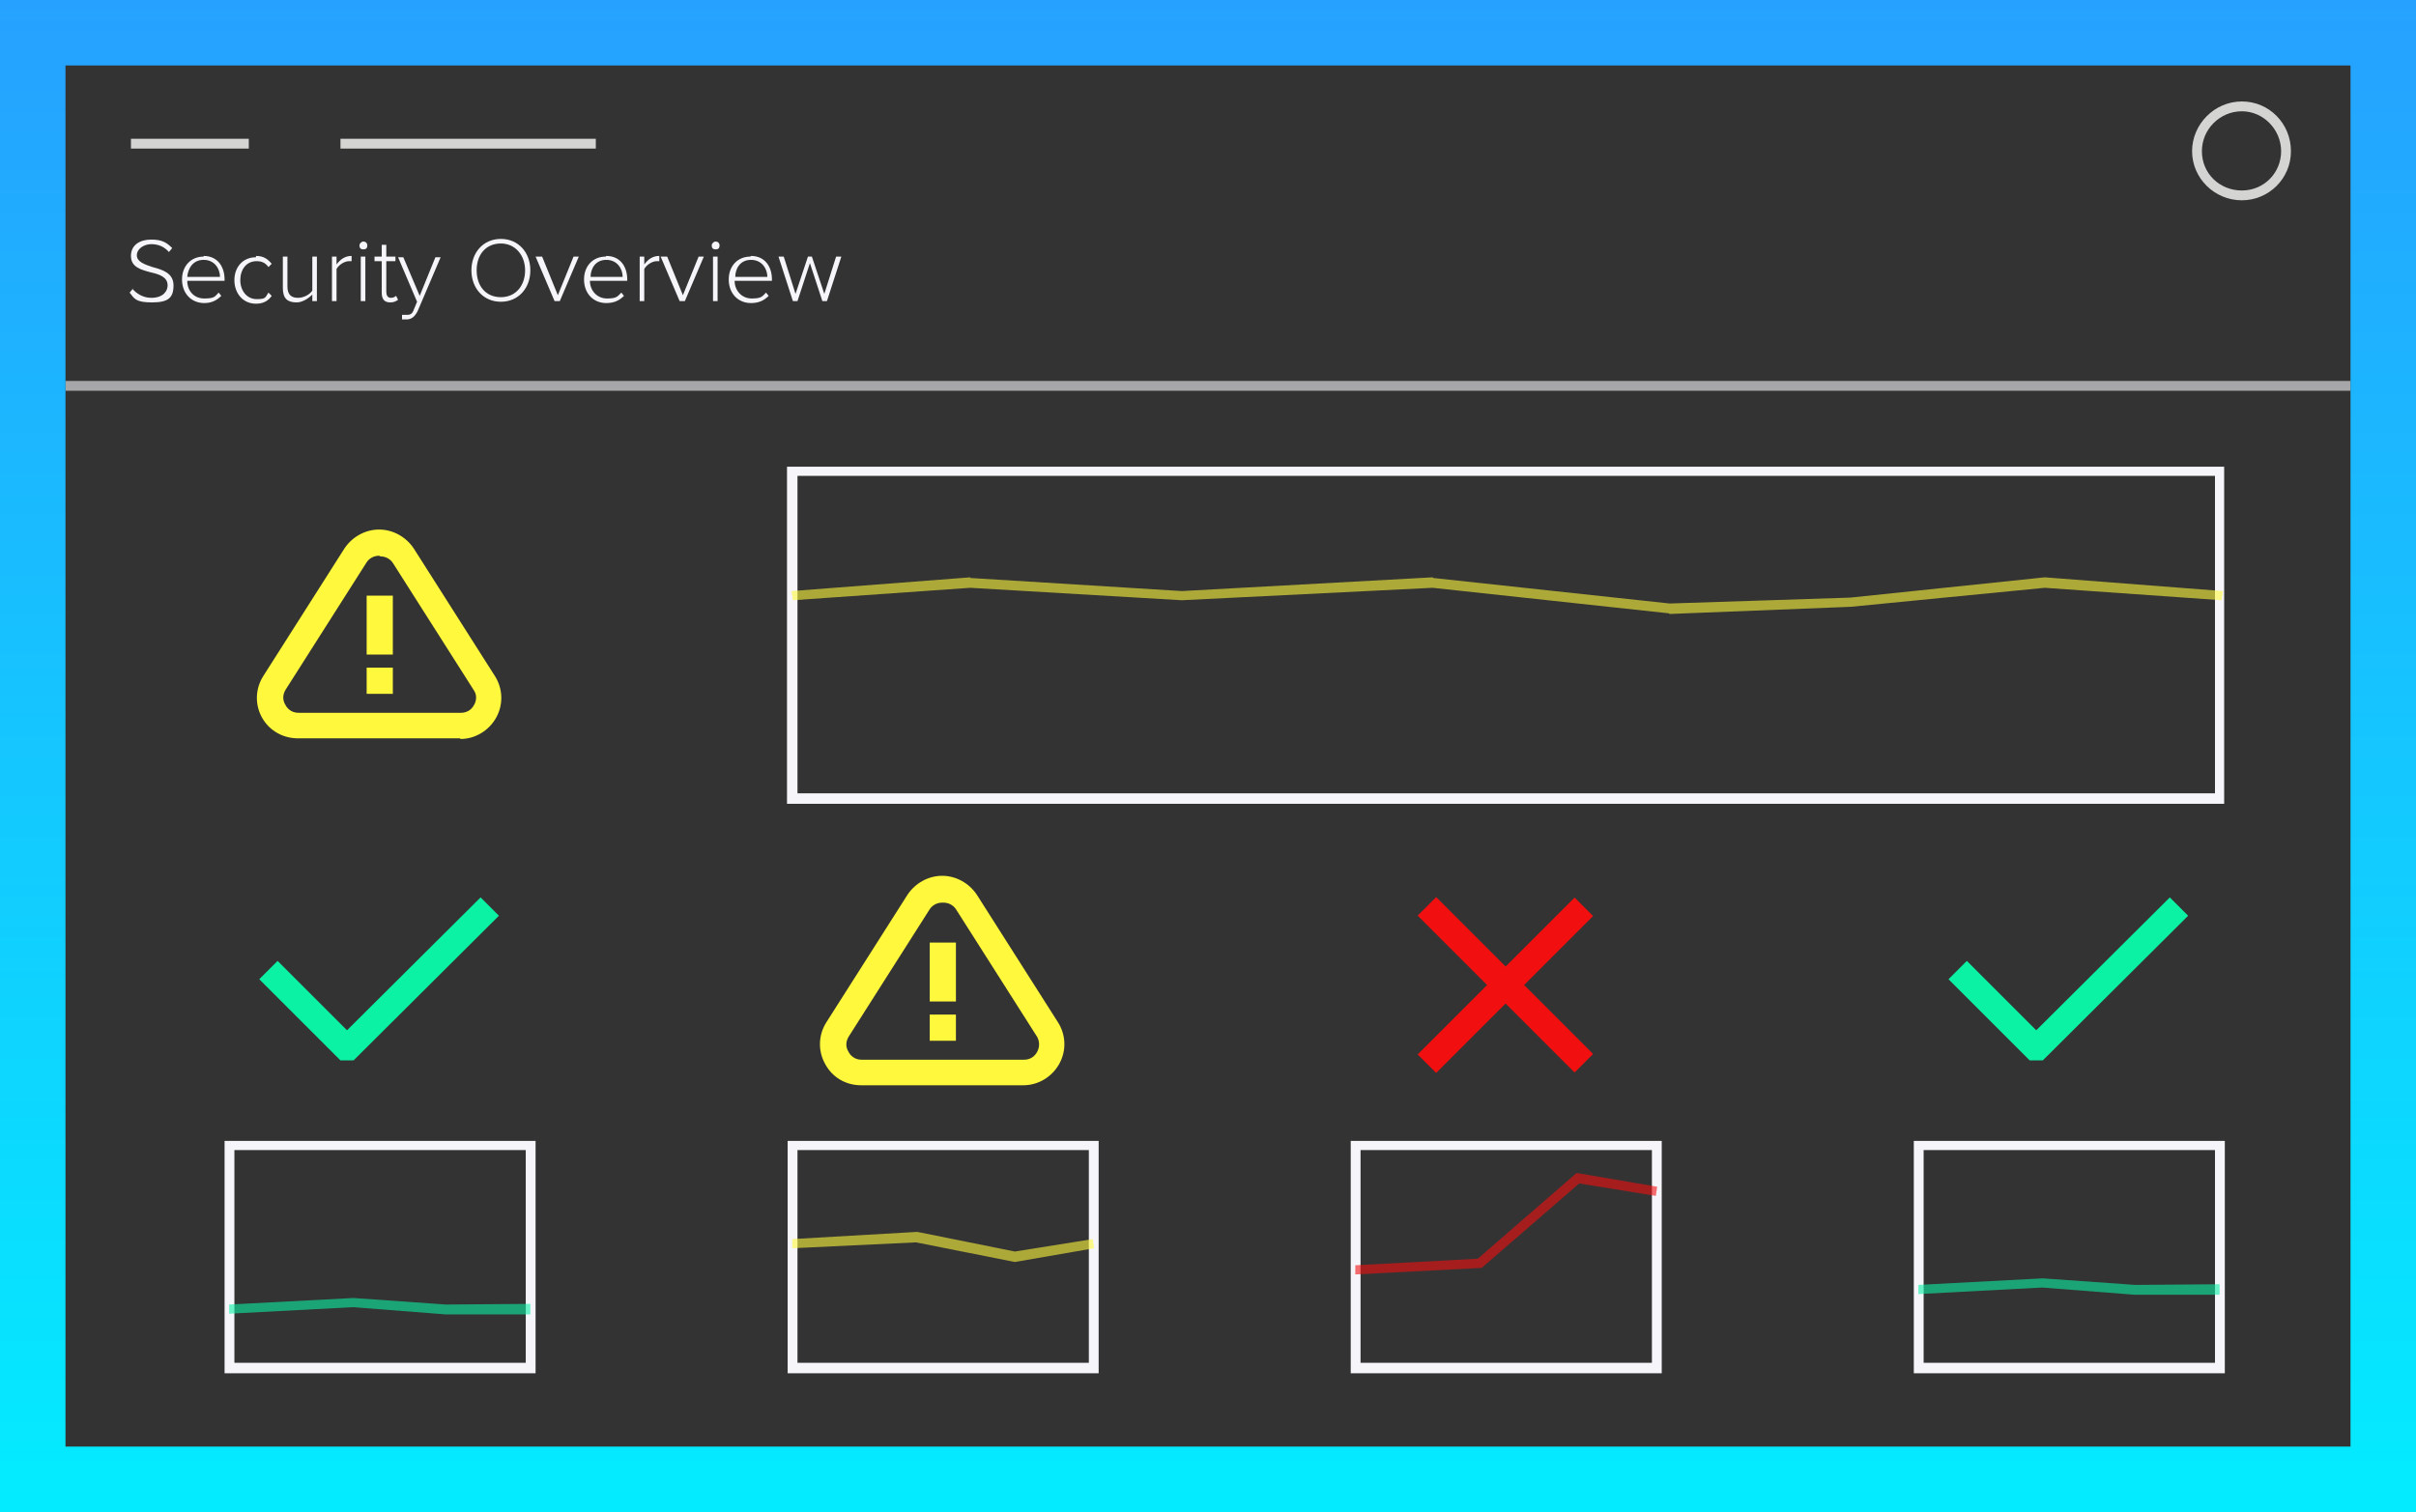 <?xml version="1.0" encoding="UTF-8"?>
<svg id="Layer_2" xmlns="http://www.w3.org/2000/svg" xmlns:xlink="http://www.w3.org/1999/xlink" version="1.1" viewBox="0 0 369 231">
  <rect x="0" y="0" width="369" height="231" fill="#333333" stroke="none"/>
  <!-- Generator: Adobe Illustrator 29.8.1, SVG Export Plug-In . SVG Version: 2.1.1 Build 2)  -->
  <defs>
    <style>
      .st0 {
        fill: url(#Gradients_1);
      }

      .st1, .st2, .st3, .st4 {
        isolation: isolate;
        opacity: .6;
      }

      .st1, .st5 {
        fill: #0cf2a5;
      }

      .st2, .st6 {
        fill: #fff83c;
      }

      .st7, .st4 {
        fill: #f5f5fa;
      }

      .st8, .st3 {
        fill: #f10f0f;
      }

      .st9 {
        fill: #d4d4d3;
      }
    </style>
    <linearGradient id="Gradients_1" data-name="Gradients 1" x1="184.5" y1="0" x2="184.5" y2="231" gradientUnits="userSpaceOnUse">
      <stop offset="0" stop-color="#26a1ff"/>
      <stop offset="1" stop-color="#03ecff"/>
    </linearGradient>
  </defs>
  <rect class="st4" x="10" y="58.2" width="349" height="1.5"/>
  <path class="st0" d="M359,10v211H10V10h349M369,0H0v231h369V0h0Z"/>
  <rect class="st9" x="20" y="21.2" width="18" height="1.5"/>
  <rect class="st9" x="52" y="21.2" width="39" height="1.5"/>
  <path class="st9" d="M342.4,30.6c-4.2,0-7.6-3.4-7.6-7.5s3.4-7.6,7.6-7.6,7.5,3.4,7.5,7.6-3.4,7.5-7.5,7.5ZM342.4,17c-3.3,0-6.1,2.7-6.1,6.1s2.7,6,6.1,6,6-2.7,6-6-2.7-6.1-6-6.1Z"/>
  <rect class="st8" x="228" y="133.5" width="4" height="33.9" transform="translate(-39.1 206.7) rotate(-45)"/>
  <rect class="st8" x="213" y="148.5" width="33.9" height="4" transform="translate(-39.1 206.7) rotate(-45)"/>
  <polygon class="st5" points="54 162 52 162 39.6 149.6 42.4 146.8 53 157.4 73.4 137.1 76.2 139.9 54 162"/>
  <polygon class="st5" points="312 162 310 162 297.6 149.6 300.4 146.8 311 157.4 331.4 137.1 334.2 139.9 312 162"/>
  <path class="st6" d="M156.3,165.8h-24.8c-2.3,0-4.4-1.2-5.5-3.3-1.1-2-1-4.4.2-6.3l12.4-19.5c1.2-1.8,3.2-2.9,5.3-2.9s4.1,1.1,5.3,2.9l12.4,19.5c1.2,1.9,1.3,4.3.2,6.3-1.1,2-3.2,3.3-5.5,3.3ZM143.9,137.9c-.8,0-1.5.4-1.9,1l-12.4,19.5c-.4.7-.5,1.5,0,2.3.2.4.8,1.2,2,1.2h24.8c1.2,0,1.8-.8,2-1.2.4-.7.4-1.6,0-2.3h0s-12.4-19.5-12.4-19.5c-.4-.6-1.1-1-1.9-1Z"/>
  <rect class="st6" x="142" y="144" width="4" height="9"/>
  <rect class="st6" x="142" y="155" width="4" height="4"/>
  <path class="st6" d="M70.3,112.8h-24.8c-2.3,0-4.4-1.2-5.5-3.2-1.1-2-1-4.4.2-6.3l12.4-19.5c1.2-1.8,3.2-2.9,5.3-2.9s4.1,1.1,5.3,2.9l12.4,19.5c1.2,1.9,1.3,4.3.2,6.3-1.1,2-3.2,3.3-5.5,3.3ZM57.9,84.9c-.8,0-1.5.4-1.9,1l-12.4,19.5c-.4.7-.5,1.5,0,2.3.2.4.8,1.2,2,1.2h24.8c.8,0,1.6-.4,2-1.2.2-.3.6-1.3,0-2.2h0s-12.4-19.5-12.4-19.5c-.4-.6-1.1-1-1.9-1Z"/>
  <rect class="st6" x="56" y="91" width="4" height="9"/>
  <rect class="st6" x="56" y="102" width="4" height="4"/>
  <path class="st7" d="M339.8,122.8H120.2v-51.5h219.5v51.5ZM121.8,121.2h216.5v-48.5H121.8v48.5Z"/>
  <path class="st7" d="M81.8,209.8h-47.5v-35.5h47.5v35.5ZM35.8,208.2h44.5v-32.5h-44.5v32.5Z"/>
  <path class="st7" d="M167.8,209.8h-47.5v-35.5h47.5v35.5ZM121.8,208.2h44.5v-32.5h-44.5v32.5Z"/>
  <path class="st7" d="M253.8,209.8h-47.5v-35.5h47.5v35.5ZM207.8,208.2h44.5v-32.5h-44.5v32.5Z"/>
  <path class="st7" d="M339.8,209.8h-47.5v-35.5h47.5v35.5ZM293.8,208.2h44.5v-32.5h-44.5v32.5Z"/>
  <polygon class="st2" points="255 93.8 254.9 93.7 218.8 89.8 180.5 91.7 148.2 89.8 121.1 91.7 120.9 90.3 148.2 88.2 148.2 88.3 180.5 90.3 218.8 88.2 218.9 88.3 255 92.2 282.6 91.3 312.3 88.2 339.5 90.3 339.3 91.7 312.3 89.8 282.7 92.7 255 93.8"/>
  <polygon class="st1" points="81 200.8 68 200.8 53.9 199.7 35 200.7 35 199.3 54 198.3 68.1 199.3 81 199.2 81 200.8"/>
  <polygon class="st1" points="339 197.8 326 197.8 311.9 196.7 293 197.7 293 196.3 312 195.3 326.1 196.3 339 196.2 339 197.8"/>
  <polygon class="st2" points="155 192.8 139.9 189.8 121 190.7 121 189.3 140.1 188.2 155 191.2 166.9 189.3 167.1 190.7 155 192.8"/>
  <polygon class="st3" points="207 194.7 207 193.3 225.7 192.3 240.8 179.2 253.1 181.3 252.9 182.7 241.2 180.8 226.3 193.7 207 194.7"/>
  <path class="st7" d="M20.2,44.1c.6.7,1.6,1.4,2.9,1.4,1.9,0,2.5-1.1,2.5-1.9,0-1.3-1.3-1.7-2.6-2-1.5-.4-3-.8-3-2.5s1.4-2.5,3.1-2.5,2.4.5,3.2,1.3l-.5.6c-.7-.8-1.6-1.2-2.7-1.2s-2.2.7-2.2,1.7,1.2,1.4,2.4,1.8c1.5.4,3.2.9,3.2,2.8s-.8,2.6-3.3,2.6-2.7-.6-3.4-1.5l.5-.6h-.1Z"/>
  <path class="st7" d="M31.1,39.1c2.1,0,3.2,1.6,3.2,3.6v.2h-5.7c0,1.5,1,2.7,2.6,2.7s1.6-.3,2.2-.9l.4.5c-.7.7-1.5,1.1-2.6,1.1-2,0-3.4-1.5-3.4-3.6s1.4-3.5,3.3-3.5h0ZM28.7,42.3h4.9c0-1.2-.8-2.6-2.5-2.6s-2.4,1.4-2.5,2.6h0Z"/>
  <path class="st7" d="M39.1,39.1c1.2,0,1.8.5,2.4,1.2l-.5.5c-.5-.7-1.1-.9-1.8-.9-1.6,0-2.5,1.3-2.5,2.9s1,2.9,2.5,2.9,1.3-.3,1.8-1l.5.5c-.5.7-1.2,1.2-2.4,1.2-2,0-3.3-1.6-3.3-3.6s1.3-3.5,3.3-3.5h0v-.2Z"/>
  <path class="st7" d="M47.7,45c-.6.6-1.5,1.2-2.4,1.2-1.4,0-2.1-.6-2.1-2.2v-4.8h.7v4.6c0,1.3.7,1.7,1.6,1.7s1.8-.5,2.2-1.1v-5.2h.7v6.8h-.7v-1h0Z"/>
  <path class="st7" d="M50.7,39.2h.7v1.2c.6-.8,1.3-1.3,2.3-1.3v.8h-.4c-.7,0-1.6.6-1.9,1.2v4.9h-.7v-6.8h0Z"/>
  <path class="st7" d="M54.9,37.5c0-.3.3-.6.6-.6s.6.2.6.6-.2.6-.6.6-.6-.2-.6-.6ZM55.1,39.2h.7v6.8h-.7v-6.8Z"/>
  <path class="st7" d="M58.3,44.7v-4.8h-1.1v-.7h1.1v-1.8h.7v1.8h1.4v.7h-1.4v4.7c0,.5.2.9.7.9s.6-.2.8-.3l.3.6c-.3.2-.6.4-1.2.4-.9,0-1.3-.5-1.3-1.5Z"/>
  <path class="st7" d="M62.2,48.1c.5,0,.8-.2,1-.8l.5-1.2-2.9-6.8h.8l2.5,5.9,2.4-5.9h.8l-3.5,8.2c-.4.8-.9,1.3-1.7,1.3s-.5,0-.7,0v-.7c.3,0,.5,0,.7,0h0Z"/>
  <path class="st7" d="M76.5,36.5c2.7,0,4.5,2.1,4.5,4.8s-1.8,4.8-4.5,4.8-4.5-2.1-4.5-4.8,1.8-4.8,4.5-4.8ZM76.5,37.2c-2.3,0-3.7,1.7-3.7,4.1s1.4,4.1,3.7,4.1,3.7-1.8,3.7-4.1-1.5-4.1-3.7-4.1Z"/>
  <path class="st7" d="M82,39.2h.8l2.4,5.9,2.4-5.9h.8l-2.9,6.8h-.8l-2.9-6.8h.2Z"/>
  <path class="st7" d="M92.6,39.1c2.1,0,3.2,1.6,3.2,3.6v.2h-5.7c0,1.5,1.1,2.7,2.6,2.7s1.6-.3,2.2-.9l.4.5c-.7.7-1.5,1.1-2.7,1.1-2,0-3.4-1.5-3.4-3.6s1.4-3.5,3.3-3.5h0ZM90.2,42.3h4.9c0-1.2-.8-2.6-2.5-2.6s-2.4,1.4-2.4,2.6Z"/>
  <path class="st7" d="M97.7,39.2h.7v1.2c.6-.8,1.3-1.3,2.3-1.3v.8h-.4c-.7,0-1.6.6-1.9,1.2v4.9h-.7v-6.8h0Z"/>
  <path class="st7" d="M101.1,39.2h.8l2.4,5.9,2.4-5.9h.8l-2.9,6.8h-.8l-2.9-6.8h.2Z"/>
  <path class="st7" d="M108.7,37.5c0-.3.3-.6.6-.6s.6.2.6.6-.2.6-.6.6-.6-.2-.6-.6ZM108.9,39.2h.7v6.8h-.7v-6.8Z"/>
  <path class="st7" d="M114.7,39.1c2.1,0,3.2,1.6,3.2,3.6v.2h-5.7c0,1.5,1.1,2.7,2.6,2.7s1.6-.3,2.2-.9l.4.5c-.7.7-1.5,1.1-2.7,1.1-2,0-3.4-1.5-3.4-3.6s1.4-3.5,3.3-3.5h0ZM112.3,42.3h4.9c0-1.2-.8-2.6-2.5-2.6s-2.4,1.4-2.4,2.6Z"/>
  <path class="st7" d="M123.7,40.2l-1.9,5.8h-.7l-2.2-6.8h.8l1.8,5.7,1.9-5.7h.6l1.9,5.7,1.8-5.7h.8l-2.2,6.8h-.7l-1.9-5.8h0Z"/>
</svg>